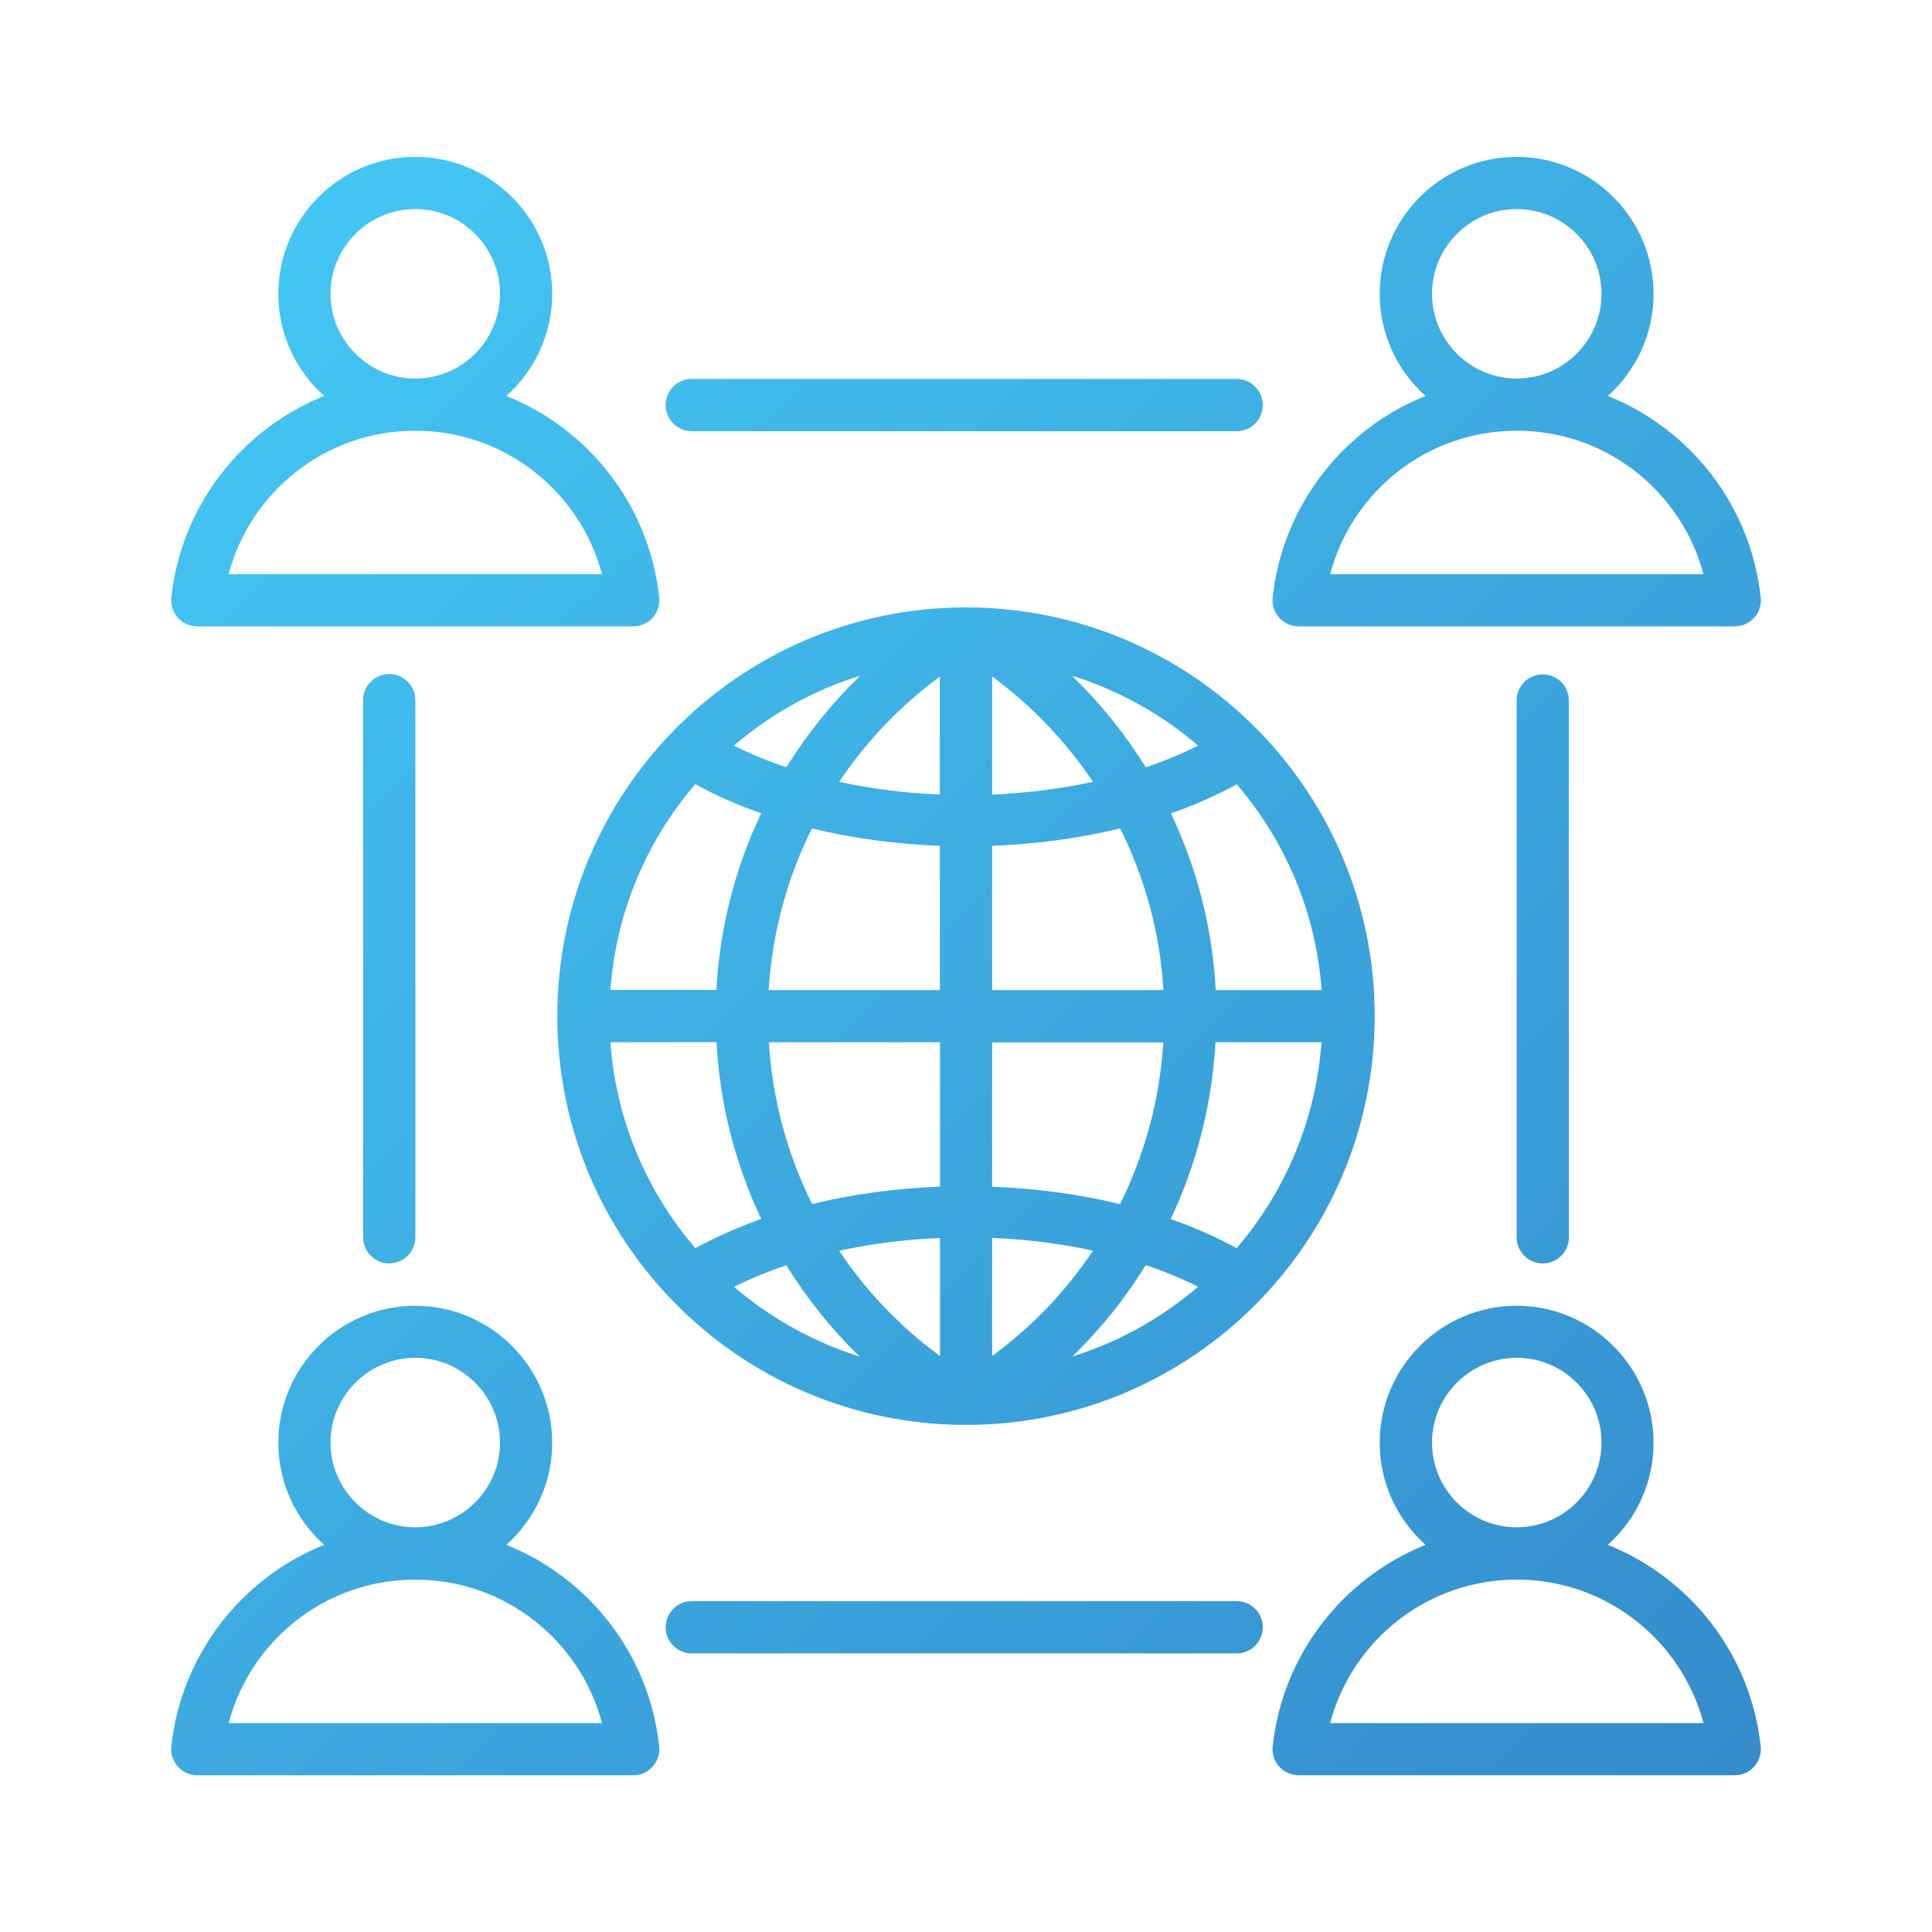 <?xml version="1.0" encoding="utf-8"?>
<!-- Generator: Adobe Illustrator 27.4.1, SVG Export Plug-In . SVG Version: 6.00 Build 0)  -->
<svg version="1.1" id="Layer_1" xmlns="http://www.w3.org/2000/svg" xmlns:xlink="http://www.w3.org/1999/xlink" x="0px" y="0px"
	 viewBox="0 0 150 150" style="enable-background:new 0 0 150 150;" xml:space="preserve">
<style type="text/css">
	.st0{fill:url(#SVGID_1_);}
	.st1{fill:#FFFFFF;}
	.st2{fill:#243C83;}
	.st3{fill:#0B205D;}
	.st4{fill:url(#SVGID_00000171699973891116152570000001939065128432394669_);}
	.st5{fill:url(#SVGID_00000124154368948847848980000018164524931845463184_);}
	.st6{fill:url(#SVGID_00000009567826194314714990000006920257024183594641_);}
	.st7{fill:url(#SVGID_00000001659309228796749890000001469254777500521371_);}
	.st8{fill:url(#SVGID_00000024723927734180497760000003664212016878452649_);}
	.st9{fill:url(#SVGID_00000163039531791093937110000004641158820263785888_);}
	.st10{fill:url(#SVGID_00000183929619232912053800000011046440931530041993_);}
	.st11{fill:url(#SVGID_00000065777529005360141870000005433842082366693808_);}
	.st12{fill:url(#SVGID_00000132774247647437406840000005153878873925283714_);}
	.st13{fill:url(#Shape_00000105419187239173110090000008170260995521607343_);}
	.st14{fill:url(#Shape_00000181053997678988613730000002452944026509822391_);}
	.st15{fill:url(#Path_00000106105611434519852890000014071167959304079235_);}
	.st16{fill:url(#Path_00000151522197874806032020000015918322792715710132_);}
	.st17{fill:url(#Path_00000052100362219228322240000008384553714055189135_);}
	.st18{fill:url(#Path_00000059268861591644111750000000994986898350466464_);}
	.st19{fill:url(#Path_00000028313636877755973490000015840174309099244948_);}
	.st20{fill:url(#SVGID_00000118373283445163300340000012119298772713598395_);}
	.st21{fill:url(#SVGID_00000144314938605605728950000008811035575772684448_);}
	.st22{fill:url(#SVGID_00000052095184593034085980000004960067990903367591_);}
	.st23{fill:url(#SVGID_00000078738676388487370930000018323257500479572359_);}
	.st24{fill:url(#SVGID_00000106145826311361357340000004893718849773664174_);}
	.st25{fill:url(#SVGID_00000079448321784429042090000003028609796886424736_);}
	.st26{fill:url(#SVGID_00000142872143755997256290000011308043094383619237_);}
	.st27{fill:url(#SVGID_00000152251291207625173660000001264428918717052307_);}
	.st28{fill:url(#SVGID_00000011724560661908263850000015235279412563761844_);}
	.st29{fill:url(#SVGID_00000118364716342610915800000001837914137357662625_);}
	.st30{fill:url(#SVGID_00000023981669566732490060000014942158949696007564_);}
	.st31{fill:url(#SVGID_00000177471886387823373700000013462324117297567420_);}
	.st32{fill:url(#SVGID_00000072263047093114482130000012441347089206215553_);}
	.st33{fill:url(#SVGID_00000138533519876725754350000000048550344621966507_);}
	.st34{fill:url(#SVGID_00000152252815931979689000000016958218511872562100_);}
	.st35{fill:url(#SVGID_00000141427267563476995660000015553285248900815491_);}
	.st36{fill:url(#SVGID_00000124156517371160957490000005881655161874488704_);}
	.st37{fill:url(#SVGID_00000001633062985390784910000007904430982934471330_);}
	.st38{fill:url(#SVGID_00000038370826778205488510000005780078589389074858_);}
	.st39{fill:url(#SVGID_00000036966936002357608700000012793824781009831592_);}
	.st40{fill:url(#SVGID_00000078763423640732558370000002951566099551181751_);}
	.st41{fill:url(#SVGID_00000057864244972896630920000004190990910707046078_);}
	.st42{fill:url(#SVGID_00000027605090415544877660000009433523897109226389_);}
	.st43{fill:url(#SVGID_00000106831219326472664000000005353507273678724998_);}
	.st44{fill:url(#SVGID_00000183225388884695532270000012195477491648072593_);}
	.st45{fill:url(#SVGID_00000115486773089302549850000005470848306007040430_);}
	.st46{fill:url(#SVGID_00000091731104151492783990000004695099300583078528_);}
	.st47{fill:url(#SVGID_00000107565520857842198030000006145154379335571847_);}
	.st48{fill:url(#SVGID_00000039102021060381136250000016653718157140031133_);}
	.st49{fill:url(#SVGID_00000124860722680002632690000001476389073431194815_);}
	.st50{fill:url(#SVGID_00000006702862600237751840000009798930756740519057_);}
	.st51{fill:url(#SVGID_00000161612050538779714590000013471636612442865282_);}
	.st52{fill:url(#SVGID_00000111896758601118970540000007938417687702396062_);}
	.st53{fill:url(#SVGID_00000103951033425067499620000009223833119508389771_);}
	.st54{fill:url(#SVGID_00000173155410236725546120000003049192256127681176_);}
	.st55{fill:url(#SVGID_00000163059913529983123770000001868648911355785362_);}
	.st56{fill:url(#SVGID_00000168812074592802353670000000880347543838458763_);}
	.st57{fill:url(#SVGID_00000118382297090486897500000002036702139009532804_);}
	.st58{fill:url(#SVGID_00000120536383660812938030000011851929676253058435_);}
	.st59{fill:url(#SVGID_00000018935861847845068540000006203028051922958720_);}
	.st60{fill:url(#SVGID_00000163773646623750805760000012783022045610414756_);}
	.st61{fill:url(#SVGID_00000011010318228322204490000015826364539081069446_);}
	.st62{fill:url(#SVGID_00000090254786642656782230000007606577928268067512_);}
	.st63{fill:url(#SVGID_00000096026975842789481510000002357244933003651465_);}
	.st64{fill:url(#SVGID_00000105411957376781671310000002216270527123394210_);}
	.st65{fill:url(#SVGID_00000107588714210985492070000000748682933131287179_);}
	.st66{fill:url(#SVGID_00000114034750245824893280000015206437692910672298_);}
	.st67{fill:url(#SVGID_00000068653919366574229750000015982473386141655953_);}
	.st68{fill:url(#SVGID_00000178181882429717255570000011146425422402103437_);}
	.st69{fill-rule:evenodd;clip-rule:evenodd;fill:url(#SVGID_00000145769147658565162300000018083438562427652257_);}
	.st70{fill:url(#SVGID_00000054954653988688339060000008623523412638195075_);}
	.st71{fill:url(#SVGID_00000052791236525634891470000007178360401398510510_);}
	.st72{fill:url(#SVGID_00000019654332471951670080000015053470140159435397_);}
	.st73{fill:url(#SVGID_00000067953005666541792530000011754745208770539701_);}
	.st74{fill:url(#SVGID_00000136408866831679402370000010038630474147136645_);}
	.st75{fill:url(#SVGID_00000081616668722168577690000014507676387256161435_);}
	.st76{fill:url(#SVGID_00000155133613642587093580000010017895796920034203_);}
	.st77{fill:url(#SVGID_00000046326645217663935800000008280711318607526542_);}
	.st78{fill:url(#SVGID_00000155135047795663909340000009017622718191672745_);}
	.st79{fill:url(#SVGID_00000015351667632844358270000016547797213536568240_);}
	.st80{fill:url(#SVGID_00000126285235964851931400000017588040460435079808_);}
	.st81{fill:url(#SVGID_00000020393076582803367810000013293268132871122325_);}
	.st82{fill:url(#SVGID_00000114055738006561884680000012850406581681518978_);}
	.st83{fill:url(#SVGID_00000116234064048404701180000016199013030348939151_);}
	.st84{fill:url(#SVGID_00000077326441018512541730000008009794214114413980_);}
	.st85{fill:url(#SVGID_00000141442608203624876650000001372820733767701130_);}
	.st86{fill:url(#SVGID_00000155828946101588277070000006620617212867640234_);}
	.st87{fill:url(#SVGID_00000085219995031650793610000002657246796865534906_);}
	.st88{fill:url(#SVGID_00000034811350885504296810000018145142835073349038_);}
	.st89{fill:url(#SVGID_00000125565291077386272690000011845704533633208470_);}
	.st90{fill:url(#SVGID_00000011030400560962487870000015429892415978895281_);}
	.st91{fill:url(#SVGID_00000168808706378769773330000001650598629642395015_);}
	.st92{fill:url(#SVGID_00000082328338043554074460000015752104176143707830_);}
	.st93{fill:url(#SVGID_00000166662133736632157660000001865711283993359260_);}
	.st94{fill:url(#SVGID_00000054223778908333795080000012923120580296258726_);}
	.st95{fill:url(#SVGID_00000065783957972695847950000015477265337834327972_);}
	.st96{fill:url(#SVGID_00000162346936215814312240000014103941130910592957_);}
	.st97{fill:url(#SVGID_00000119112977726234274440000012112226844536725904_);}
	.st98{fill:url(#SVGID_00000059283604176290858410000017988542536850787970_);}
	.st99{fill:url(#SVGID_00000135667387868988717060000010348777934478534329_);}
	.st100{fill:url(#SVGID_00000007392226614340760100000008736359882398382482_);}
	.st101{fill:url(#SVGID_00000106138787544898877580000007845900768628251302_);}
	.st102{fill:url(#SVGID_00000019674189951477420360000002119695565144806579_);}
	.st103{fill:url(#SVGID_00000139251734846531503950000010136067416886283708_);}
	.st104{fill:url(#SVGID_00000030483586847361152260000016929734744784701354_);}
	.st105{fill:url(#SVGID_00000051373964484147431710000009687719484304365442_);}
	.st106{fill:url(#SVGID_00000116917443097024978090000010088905922131728022_);}
	.st107{fill:url(#SVGID_00000176040795277552727180000006427257302913909427_);}
	.st108{fill:url(#SVGID_00000076576463705721476270000010685335228810588088_);}
	.st109{fill:url(#SVGID_00000023269903869732039650000015882972834206968492_);}
	.st110{fill:url(#SVGID_00000062885844751549064730000009690079455290003643_);}
	.st111{fill:url(#SVGID_00000029743678697850270010000013626088006541558182_);}
	.st112{fill:url(#SVGID_00000116218168918325958080000003739991942092417419_);}
	.st113{fill:url(#SVGID_00000088828651730448501150000007984650995466145960_);}
	.st114{fill:url(#SVGID_00000025430273699902400990000007939454205188265119_);}
	.st115{fill:url(#SVGID_00000028312865080492512220000014326055457889607602_);}
	.st116{fill:url(#SVGID_00000105419970911116145110000007819187636123175080_);}
	.st117{fill:url(#SVGID_00000031922705966546850240000010970965023321254568_);}
	.st118{fill:url(#SVGID_00000181779556290217050300000002471318839200169635_);}
	.st119{fill:url(#SVGID_00000033366119371541564120000014882628552249675950_);}
	.st120{fill:url(#SVGID_00000158006248094149730900000017688861717423750800_);}
	.st121{fill:url(#SVGID_00000144297245856794416940000011613402180388251575_);}
	.st122{fill:url(#SVGID_00000123437371201589445970000012293662392893468321_);}
	.st123{fill:url(#SVGID_00000080921037338734689450000013260423647852564131_);}
	.st124{fill:url(#SVGID_00000078725444213005945230000001297708152403097742_);}
	.st125{fill:url(#SVGID_00000103239336174249617860000017131797350541840018_);}
	.st126{fill:url(#SVGID_00000026143663725093807310000016190480367344406662_);}
	.st127{fill:url(#SVGID_00000067936447207818302930000010554126453561537723_);}
	.st128{fill:url(#SVGID_00000030471855074151660790000012571773883753306510_);}
	.st129{fill:url(#SVGID_00000036221704136325775290000009608970013227358624_);}
	.st130{fill:url(#SVGID_00000026127634861404478320000002041743894139303852_);}
	.st131{fill:url(#SVGID_00000021806020036512133110000008138641397096888492_);}
	.st132{fill:url(#SVGID_00000075156843501557621480000016728722572970193284_);}
	.st133{fill:url(#SVGID_00000031198484377679463300000003035283208299357345_);}
	.st134{fill:url(#SVGID_00000125563146253376889940000002994731446938122122_);}
	.st135{fill:url(#SVGID_00000111876700084519997210000001772091211207003826_);}
	.st136{fill:url(#SVGID_00000096760715675547955730000016148058209866276231_);}
	.st137{fill:url(#SVGID_00000048494939834902560940000013093207424039659691_);}
	.st138{fill:url(#SVGID_00000095319392013290341850000012542765190638557849_);}
	.st139{fill:url(#SVGID_00000029033443012769973220000017226027240357563540_);}
	.st140{fill:url(#SVGID_00000013167634055495176590000010624258709326383529_);}
	.st141{fill:url(#SVGID_00000158749284268648168830000002843152900991969454_);}
	.st142{fill:url(#SVGID_00000018937638440291862540000010408357860362593947_);}
	.st143{fill:url(#SVGID_00000046319931606633141020000012946011602962728076_);}
	.st144{fill:url(#SVGID_00000153674223202780283330000013658630091220741805_);}
	.st145{fill:url(#SVGID_00000029038208211020867700000015081615821858109614_);}
	.st146{fill:url(#SVGID_00000044173160437839251730000001748183722834167707_);}
	.st147{fill:url(#SVGID_00000108272648457944883480000016825800329032597635_);}
	.st148{fill:url(#SVGID_00000120551370548873191110000003751504433450157725_);}
	.st149{fill:url(#SVGID_00000162338572044015779820000008454422132434147732_);}
	.st150{fill:url(#SVGID_00000034079505462856472600000006381749205538172317_);}
	.st151{fill:url(#SVGID_00000007403424843374775610000002430167742861040570_);}
	.st152{fill:url(#SVGID_00000017483600604147962450000000541914237129346954_);}
	.st153{fill:url(#SVGID_00000159458880032085392890000004122250251729674895_);}
	.st154{fill:url(#SVGID_00000122695422069609679900000017077756082091824563_);}
	.st155{fill:url(#SVGID_00000075856790090336212720000011980197719917553342_);}
	.st156{fill:url(#SVGID_00000172423328380995582390000006577564912486033050_);}
	.st157{fill:url(#SVGID_00000112624325287275772650000008508280447088468139_);}
	.st158{fill:url(#SVGID_00000079464083033935319040000000939232023808706963_);}
	.st159{fill:url(#SVGID_00000114065870932637897360000014305394257043392930_);}
	.st160{fill:url(#SVGID_00000110457860226008960700000005693250842886043288_);}
	.st161{fill:url(#SVGID_00000182498209856934651550000005585833520765684907_);}
	.st162{fill:url(#SVGID_00000169528558271403788990000014421438509156120453_);}
	.st163{fill:url(#SVGID_00000043442759986509681280000016758703583484540333_);}
	.st164{fill:url(#SVGID_00000048488653093831625210000009862164604280764316_);}
	.st165{fill:url(#SVGID_00000026164241116486334840000013484009690242331838_);}
	.st166{fill:url(#SVGID_00000183233826707840045750000005410330928200370578_);}
	
		.st167{fill-rule:evenodd;clip-rule:evenodd;fill:url(#SVGID_00000062889773622348237470000015174762498128531882_);stroke:url(#SVGID_00000102537029014997347890000006451285577206755739_);stroke-miterlimit:10;}
	.st168{fill:url(#SVGID_00000147204807841460800410000003210415729162307236_);}
	
		.st169{fill:none;stroke:url(#SVGID_00000008148663785103942630000015650964528652602278_);stroke-width:0.247;stroke-miterlimit:10;}
	.st170{fill:url(#SVGID_00000179615982861558255860000006885369220677970827_);}
	
		.st171{fill:none;stroke:url(#SVGID_00000132059096152963646030000017463798457890104457_);stroke-width:0.247;stroke-miterlimit:10;}
	.st172{fill:url(#SVGID_00000145020560260577824570000013055028811628424866_);}
	
		.st173{fill:none;stroke:url(#SVGID_00000122699469628937570270000003271680926982995645_);stroke-width:0.247;stroke-miterlimit:10;}
	.st174{fill:url(#SVGID_00000133488826401393406050000014527807505805899447_);}
	
		.st175{fill:none;stroke:url(#SVGID_00000026872056308546277970000009636033188266878089_);stroke-width:0.247;stroke-miterlimit:10;}
	.st176{fill:url(#SVGID_00000003819731550043288350000016628844212022249099_);}
	
		.st177{fill:none;stroke:url(#SVGID_00000158735588705976083050000017585118324444829328_);stroke-width:0.247;stroke-miterlimit:10;}
	.st178{fill:url(#SVGID_00000104669813388483603480000010161995019390410161_);}
	
		.st179{fill:none;stroke:url(#SVGID_00000160175050125396374220000005052190487539355823_);stroke-width:0.247;stroke-miterlimit:10;}
	.st180{fill:url(#SVGID_00000065062242333678244860000010453057359713946767_);}
	.st181{fill:url(#SVGID_00000078749494780626133370000010994535173221697444_);}
	.st182{fill:url(#SVGID_00000056401134712107944120000006010636707704723102_);}
	.st183{fill:url(#SVGID_00000036953308224327276310000011127439796116735652_);}
	.st184{fill:url(#SVGID_00000037689426946308229900000005310373200982878650_);}
	.st185{fill:url(#SVGID_00000063633312930116721260000015017647785407760031_);}
	.st186{fill:url(#SVGID_00000010999016651855355610000009335448683077693841_);}
	.st187{fill:url(#SVGID_00000036943366619763947140000003732550329700460941_);}
	.st188{fill:url(#SVGID_00000087411286835540482290000013372816262468146105_);}
	.st189{fill:url(#SVGID_00000103253030800605407050000010450633012613763232_);}
	.st190{fill:url(#SVGID_00000126292465193883755420000003716253564466350782_);}
	.st191{fill:url(#SVGID_00000111896270601907451180000012027365429949400751_);}
	.st192{fill:url(#SVGID_00000155857439796393897130000001856839984202832786_);}
	.st193{fill:url(#SVGID_00000181784208025810418420000008323416992652082616_);}
	.st194{fill:url(#SVGID_00000078021069773361392230000005482049302147791023_);}
	.st195{fill:url(#SVGID_00000087370853496887355720000008666779017167608458_);}
	.st196{fill:url(#SVGID_00000164471558565375416680000001900573297880958083_);}
	.st197{fill:url(#SVGID_00000178907504411773267560000013878227346624039305_);}
	.st198{fill:url(#SVGID_00000077318807715127027140000005985098626299450546_);}
	.st199{fill:url(#SVGID_00000052784632625740921200000013638021591357579967_);}
	.st200{fill:url(#SVGID_00000158028158258453743960000017232634062537258427_);}
	.st201{fill:url(#SVGID_00000115475849551973515980000018382495624247104684_);}
	.st202{fill:url(#SVGID_00000054952339455870529930000011947138029495986577_);}
	.st203{fill:url(#SVGID_00000103976019249727516410000015632438271238608518_);}
	.st204{fill:url(#SVGID_00000157269927585104880390000010245071096953449365_);}
	.st205{fill:url(#SVGID_00000101062498773171859540000010082370443232821912_);}
	.st206{fill:url(#SVGID_00000005966481010373949040000002789363983907413633_);}
	.st207{fill:url(#SVGID_00000171685608512751587300000011688593526906028173_);}
	.st208{fill:url(#SVGID_00000131362312193877575610000005651580704980761240_);}
	.st209{fill:url(#SVGID_00000160167312949659119870000000892196420641699743_);}
	.st210{fill:url(#SVGID_00000053503570842635545950000010548984914915545500_);}
	.st211{fill:url(#SVGID_00000148627699852658303110000011849273640144607648_);}
	.st212{fill:url(#SVGID_00000022550627599484975900000012754722591247676837_);}
	.st213{fill:url(#SVGID_00000151510973271335627710000005723527149159298231_);}
	.st214{fill:url(#SVGID_00000125599155094800901160000015598106280280446623_);}
	.st215{fill:url(#SVGID_00000073705509104437164980000008339226739164147353_);}
	.st216{fill:url(#SVGID_00000104670182906962045730000006336415666111896482_);}
	.st217{fill:url(#SVGID_00000176011981480162430570000012327697968125563814_);}
	.st218{fill:url(#SVGID_00000148662336530239291350000009445224986090561705_);}
	.st219{fill:url(#SVGID_00000155132142773580040870000008819297094632309430_);}
	.st220{fill:url(#SVGID_00000126298750762227747940000011567875858465386408_);}
	.st221{fill:url(#SVGID_00000132051819377290898770000017979752979850642577_);}
	.st222{fill:url(#SVGID_00000127018909954822072320000004527063508381119899_);}
	.st223{fill:url(#SVGID_00000127005485934620211840000006792673205169916857_);}
	.st224{fill:url(#SVGID_00000122711556076024084020000012184523252751213217_);}
	.st225{fill-rule:evenodd;clip-rule:evenodd;fill:url(#SVGID_00000037679704418873282760000008540605634057478829_);}
	.st226{fill:url(#SVGID_00000090291734036994690970000000912244590388232853_);}
	.st227{fill:url(#SVGID_00000070108332595758911720000005844263727844005788_);}
	.st228{fill:url(#SVGID_00000095330764080010205620000016306631154723106466_);}
	.st229{fill:url(#SVGID_00000151527994136256576320000003708471233279126423_);}
	.st230{fill:url(#SVGID_00000065040965998010760450000013272639253992006311_);}
	.st231{fill:url(#SVGID_00000109019840613875614430000013808189271412442501_);}
	.st232{fill:url(#SVGID_00000109021621963844557430000003344196594507132304_);}
	.st233{fill:url(#SVGID_00000039814362574554205170000000279708576539465615_);}
	.st234{fill:url(#SVGID_00000017494563951761752430000011891743132156743840_);}
	.st235{fill-rule:evenodd;clip-rule:evenodd;fill:url(#SVGID_00000143599448451187165150000005226301415753693623_);}
	.st236{fill:url(#SVGID_00000021826997634941250450000005786136462893754790_);}
	.st237{fill:url(#SVGID_00000108992130781940557180000005045333587380014257_);}
	.st238{fill:url(#SVGID_00000162353482806887637990000015609521352160197001_);}
	.st239{fill:url(#SVGID_00000099639832948825974170000004209403201926333612_);}
	.st240{fill:url(#SVGID_00000101804101620116672790000005213490483880770715_);}
	.st241{fill:url(#SVGID_00000092447329841955923410000005882026215502310330_);}
	.st242{fill:url(#SVGID_00000142141899547381048670000015155818910587982744_);}
	.st243{fill:url(#SVGID_00000129171887266559047380000017870175943974048927_);}
	.st244{fill:url(#SVGID_00000033342585308934657320000013468391123071701928_);}
	.st245{fill:url(#SVGID_00000136375121240949825570000018162608067010311302_);}
	.st246{fill:url(#SVGID_00000173128457821368753130000014709114159786263697_);}
	.st247{fill:url(#SVGID_00000107565640621870138160000000033489347586592175_);}
	.st248{fill:url(#SVGID_00000094580901841440077520000014331086692535413169_);}
	.st249{fill:url(#SVGID_00000000191660679243975500000002914583175354993298_);}
	.st250{fill:url(#SVGID_00000144338389006596763930000015555917465387085753_);}
	.st251{fill:url(#SVGID_00000125578823074805739520000003689509525184122292_);}
	.st252{fill:url(#SVGID_00000113338631005982901300000002929336364220291773_);}
	.st253{fill:url(#SVGID_00000013155153702432937970000007003766901542839448_);}
	.st254{fill:url(#SVGID_00000006689143605169748560000007972150428400445082_);}
	.st255{fill:url(#SVGID_00000121970655935520297480000001641027735697914513_);}
	.st256{fill:url(#SVGID_00000137111010137436973790000008415116596121324185_);}
	.st257{fill:url(#SVGID_00000141426767099377089220000000856149642432180614_);}
	.st258{fill:url(#SVGID_00000049220704921341344820000004295336788683265700_);}
	.st259{fill:url(#SVGID_00000099649222505891441800000003329321926746369931_);}
	.st260{fill:url(#SVGID_00000062898821348758510710000006196427877987928751_);}
	.st261{fill:url(#SVGID_00000163072917021785671900000017508124520820587681_);}
	.st262{fill:url(#SVGID_00000042003427208592946830000000794003457918886586_);}
	.st263{fill:url(#SVGID_00000088828160961981217560000007209819318832136108_);}
	.st264{fill:url(#SVGID_00000034059794152759718880000010835176707311300480_);}
	.st265{fill:url(#SVGID_00000041988082011610227930000010784452708218768012_);}
	.st266{fill:url(#SVGID_00000063595729859973349570000005767219305612708743_);}
	.st267{fill:url(#SVGID_00000151537179310493616350000018328393694505770664_);}
	.st268{fill:url(#SVGID_00000023244067641478594760000017608803299930143913_);}
	.st269{fill:url(#SVGID_00000121244135808798836360000003946855257720449716_);}
	.st270{fill:url(#SVGID_00000136393130718414738390000007944269334776717737_);}
	.st271{fill:url(#SVGID_00000146495664220193892030000006504182778652260250_);}
	.st272{fill:url(#SVGID_00000093892192785086532430000018105856246223955336_);}
	.st273{fill:url(#SVGID_00000025403818480906567860000003996097529413082547_);}
	.st274{fill:url(#SVGID_00000031918946904805173640000006479714489091729060_);}
	.st275{fill:url(#SVGID_00000127013715084080111920000015220712778509207200_);}
	.st276{fill:url(#SVGID_00000088827092080705449080000008078959600855928487_);}
	.st277{fill:url(#SVGID_00000019637778083350771120000008372541974876151208_);}
	.st278{fill:url(#SVGID_00000171689661825382575090000006652231040067995556_);}
	.st279{fill:url(#SVGID_00000134972337339368516290000002265007643226115726_);}
	.st280{fill:url(#SVGID_00000139972849836282189780000003486704848975080890_);}
	.st281{fill:url(#SVGID_00000043449296224826990530000008253857414900536972_);}
	.st282{fill:url(#SVGID_00000179629600117539427120000007699064104127973009_);}
	.st283{fill:url(#SVGID_00000124136058287932492500000007422048659024465295_);}
	.st284{fill:url(#SVGID_00000181070094269950805050000013837960217424277121_);}
	.st285{fill:url(#SVGID_00000080201500634657337320000013421375565532663205_);}
	.st286{fill:url(#SVGID_00000012472037391838877550000012826914214258879419_);}
	.st287{fill:url(#SVGID_00000078026974207228341700000012633981388334793127_);}
	.st288{fill:url(#SVGID_00000012433896916662320420000000768978109752452497_);}
	.st289{fill:url(#SVGID_00000155141005925176588210000002284238771580438174_);}
	.st290{fill:url(#SVGID_00000039815381071605696960000013508956013837050541_);}
	.st291{fill:url(#SVGID_00000000910941874846109560000006729942448476272813_);}
	.st292{fill:url(#SVGID_00000075121012501324283870000004049508165977862039_);}
	.st293{fill:url(#SVGID_00000008115903830904330780000012888416967476323215_);}
	.st294{fill:url(#SVGID_00000099624615355677423690000012068798087138497932_);}
	.st295{fill:url(#SVGID_00000056400570671427979060000000900011231448662695_);}
	.st296{fill:url(#SVGID_00000176738093225034529720000015476165064957301635_);}
	.st297{fill:url(#SVGID_00000067945274601710462990000018219625049099989634_);}
	.st298{fill:url(#SVGID_00000176024029684755458060000010565082047632391352_);}
	.st299{fill:url(#SVGID_00000053533543535350889840000008369789446843676077_);}
	.st300{fill:url(#SVGID_00000163074822177729779900000011561931142362421948_);}
	.st301{fill:url(#SVGID_00000154409748471013130380000014554020882142459582_);}
	.st302{fill:url(#SVGID_00000023267611336884742800000009009332099725826710_);}
	.st303{fill:url(#SVGID_00000003794078967486732720000009643332025256218022_);}
	.st304{fill:url(#SVGID_00000099662776141107190810000002765610368824349112_);}
	.st305{fill:url(#SVGID_00000010270656671561849930000014731431260538523291_);}
	.st306{fill:url(#SVGID_00000119807561877856749770000012401540136871498375_);}
	.st307{fill:url(#SVGID_00000019680516924983356540000000241864132827129785_);}
	.st308{fill:url(#SVGID_00000085211687504644819830000001984506896464189844_);}
	.st309{fill:url(#SVGID_00000129916740302484029850000016478728631125740173_);}
	.st310{fill:url(#SVGID_00000143591775665412240760000002099430313216233346_);}
	.st311{fill:url(#SVGID_00000036239742773693273430000009286146623743658882_);}
	.st312{fill:url(#SVGID_00000120539094412593094620000005751587347465296048_);}
	.st313{fill:url(#SVGID_00000182495273932919309540000007151302745268673204_);}
	.st314{fill:url(#SVGID_00000165194860029019024820000011856155797274223252_);}
	.st315{fill:url(#SVGID_00000019678154758267654220000010467691895513665722_);}
	.st316{fill:url(#SVGID_00000137825226486301492900000012193205054260069524_);}
	.st317{fill:url(#SVGID_00000122721666593293056540000007020834912649066127_);}
	.st318{fill:url(#SVGID_00000156577783873613817100000017501260558270955165_);}
	.st319{fill:url(#SVGID_00000026143914687553835150000002654016875882724762_);}
	.st320{fill:url(#SVGID_00000048503602323499542640000009469892427333383861_);}
	.st321{fill:url(#SVGID_00000019644001259839341920000007832205926099082405_);}
	.st322{fill:url(#SVGID_00000062890672872067968940000010726501193047372702_);}
	.st323{fill:url(#SVGID_00000119818387554861717210000005713715672702305967_);}
	.st324{fill:url(#SVGID_00000141443599597527694320000006965479982571937691_);}
	.st325{fill:url(#SVGID_00000121987261812512249330000015906546070689910958_);}
	.st326{fill:url(#SVGID_00000096759268236050491390000003064542154364277916_);}
	.st327{fill:url(#SVGID_00000054224621295268694900000000256067773296859792_);}
	.st328{fill:url(#SVGID_00000043434251329310202150000009320958729838978195_);}
	.st329{fill:url(#SVGID_00000063628687780577362130000009476282086922061717_);}
	.st330{fill:url(#SVGID_00000150094902423825653660000017630241570098907778_);}
	.st331{fill:url(#SVGID_00000109741019420667601920000014777277829598988678_);}
	.st332{fill:url(#SVGID_00000070820526717515513010000004411833363332466109_);}
	.st333{fill:url(#SVGID_00000138547271127303837930000001176563608169496464_);}
	.st334{fill:url(#SVGID_00000174587842399812922210000014137858805481272976_);}
	.st335{fill:url(#SVGID_00000176758459910754633430000018004011555215569834_);}
	.st336{fill:url(#SVGID_00000158020409398409732410000014732741349473727633_);}
	.st337{fill:url(#SVGID_00000070114358296810805650000015057465829207542434_);}
	.st338{fill:url(#SVGID_00000034050661936178770430000015170972633791970994_);}
	.st339{fill:url(#SVGID_00000005260827660886206590000005090284798157858723_);}
	.st340{fill:url(#SVGID_00000007423401298789260530000000299749236281790396_);}
	
		.st341{fill:none;stroke:url(#SVGID_00000183962824695097586730000012250119733414678947_);stroke-width:4.743;stroke-miterlimit:10;}
	.st342{fill-rule:evenodd;clip-rule:evenodd;fill:url(#SVGID_00000013889838351862996100000002365096578483945104_);}
	.st343{fill:url(#SVGID_00000168116641132703771190000006022767984478536865_);}
	.st344{fill:url(#SVGID_00000077304507640441859690000007998706417054883968_);}
	.st345{fill:url(#SVGID_00000090256480979331392760000000471938886687244704_);}
	.st346{fill:url(#SVGID_00000126316102889892047480000015313542858695443101_);}
	.st347{fill:url(#SVGID_00000166650297217558911670000002491722972506492606_);}
	.st348{fill:url(#SVGID_00000088104587303280476010000012111597327112506253_);}
	.st349{fill:url(#SVGID_00000030486266574478088230000017739820303141310112_);}
	.st350{fill:url(#SVGID_00000178191359531154257860000008189630858730322110_);}
	.st351{fill:url(#SVGID_00000078765782868998418870000004578384302758513087_);}
	.st352{fill:url(#SVGID_00000049191142142461280440000016669067968601950092_);}
	.st353{fill:url(#SVGID_00000095324689082563242900000013613811016752554677_);}
	.st354{fill:url(#SVGID_00000159467836898924639480000008587997738138142853_);}
	.st355{fill:url(#SVGID_00000080184026469615556920000017937698022498868406_);}
	.st356{fill:url(#SVGID_00000138554486740423725110000011811751343718670248_);}
	.st357{fill:url(#SVGID_00000029028810586616462130000007923741478071243399_);}
	.st358{fill:url(#SVGID_00000149353914003058384300000009468455822075345080_);}
	.st359{fill:url(#SVGID_00000010990136888554751730000016247248366109368477_);}
	.st360{fill:url(#SVGID_00000039827693413533121290000006164125431721264287_);}
	.st361{fill:url(#SVGID_00000093145309321393732560000004777190736587341487_);}
	.st362{fill:url(#SVGID_00000019660851693751768150000013295562151635168923_);}
	.st363{fill:url(#SVGID_00000168836578169325170260000005580602167159537318_);}
	.st364{fill:url(#SVGID_00000072998210860955944710000004065722987453489595_);}
	.st365{fill:url(#SVGID_00000076597198158114665510000011856255052977926047_);}
	.st366{fill:url(#SVGID_00000069396196802399189020000006966770242256303539_);}
	.st367{fill:url(#SVGID_00000000195270890523837430000013145726200426497184_);}
	.st368{fill:url(#SVGID_00000120546587771014872270000011147314359564561833_);}
	.st369{fill:url(#SVGID_00000180332144212731539720000008506666289660265121_);}
	.st370{fill:url(#SVGID_00000062894046649640598670000004610483052546205840_);}
	.st371{fill:url(#SVGID_00000087387269120681425670000007943767370298635914_);}
	.st372{fill:url(#SVGID_00000141455725570971179980000009298878468320945848_);}
	.st373{fill:url(#SVGID_00000100357689439515204640000009341538848088837290_);}
	.st374{fill:url(#SVGID_00000016791861608445964440000006940058246046384802_);}
	.st375{fill:url(#SVGID_00000062874614217300255070000001980362975634773914_);}
	.st376{fill:url(#SVGID_00000062176809171283468640000000154729438187518855_);}
	.st377{fill:url(#SVGID_00000025430872880514568850000008232256332773448383_);}
	.st378{fill:url(#SVGID_00000012465423549188225940000008370786985759666876_);}
	.st379{fill:url(#SVGID_00000129926689302516965450000005945514173792590477_);}
	.st380{fill:url(#SVGID_00000112631992769276635130000015376938822268712620_);}
	.st381{fill:url(#SVGID_00000066491610557496500320000007526059179641108414_);}
	.st382{fill:url(#SVGID_00000162337088176699543050000010332261851397102267_);}
	.st383{fill:url(#SVGID_00000023989472723856769840000014958443748819505579_);}
	.st384{fill:url(#SVGID_00000146479183958149039410000003358482790087703735_);}
	.st385{fill:url(#SVGID_00000128465330114951008230000007499741442074662838_);}
	.st386{fill:url(#SVGID_00000023260443766003161660000001784176042199148183_);}
	.st387{fill:url(#SVGID_00000159461718779200441910000015747030506645503151_);}
	.st388{fill:url(#SVGID_00000008149140021896058220000009799540980659173523_);}
	.st389{fill:url(#SVGID_00000130608646323867795190000010985228906220419485_);}
	.st390{fill:url(#SVGID_00000065769099410930971380000011882764105011166357_);}
	.st391{fill:url(#SVGID_00000039099403012637731600000007456040298552796089_);}
	.st392{fill:url(#SVGID_00000072966355814602264750000009595108405005534125_);}
	.st393{fill:url(#SVGID_00000067238306532243544630000016693736871624528308_);}
	.st394{fill:url(#SVGID_00000181055759586723207120000009873994402496212415_);}
	.st395{fill:url(#SVGID_00000147193416357572320220000013467033740396990091_);}
	.st396{fill:url(#SVGID_00000098914208749696465390000011337687577568065162_);}
	.st397{fill:url(#SVGID_00000061460574375877269310000018199065015878342287_);}
	.st398{fill:url(#SVGID_00000054985093109429523110000016844399143922374819_);}
	.st399{fill:url(#SVGID_00000009581151526644773730000003952582419471009671_);}
	.st400{fill:url(#SVGID_00000127750304274692993520000005551798582726670742_);}
	.st401{fill:url(#SVGID_00000129898033665036920760000002106135848224465809_);}
	.st402{fill-rule:evenodd;clip-rule:evenodd;fill:url(#SVGID_00000071534379328505121730000015146803593501222562_);}
	.st403{fill-rule:evenodd;clip-rule:evenodd;fill:url(#SVGID_00000128460732969401114930000017739213934440715706_);}
	.st404{fill-rule:evenodd;clip-rule:evenodd;fill:url(#SVGID_00000175323254012148144730000006599790757717886649_);}
	.st405{fill-rule:evenodd;clip-rule:evenodd;fill:url(#SVGID_00000105424158543244966120000009326832020106842275_);}
	.st406{fill-rule:evenodd;clip-rule:evenodd;fill:url(#SVGID_00000003096881568823217720000011791502119387039130_);}
	.st407{fill-rule:evenodd;clip-rule:evenodd;fill:url(#SVGID_00000002373631906546152750000013510582495139025317_);}
	.st408{fill-rule:evenodd;clip-rule:evenodd;fill:url(#SVGID_00000152958411667075222640000017868000020231279015_);}
	.st409{fill-rule:evenodd;clip-rule:evenodd;fill:url(#SVGID_00000041262776949556348140000007293180087684561326_);}
	.st410{fill-rule:evenodd;clip-rule:evenodd;fill:url(#SVGID_00000181792655038962776980000004820235460865116551_);}
	.st411{fill-rule:evenodd;clip-rule:evenodd;fill:url(#SVGID_00000119823617819070893270000005849812974844155037_);}
	.st412{fill:url(#SVGID_00000183210384451124808570000018330701095061401216_);}
	.st413{fill:url(#SVGID_00000161610497953330472560000010743172906330744744_);}
	.st414{fill:url(#SVGID_00000093873302779480787400000013531524791671370921_);}
	.st415{fill:url(#SVGID_00000155864717369635161610000014782743891957638275_);}
	.st416{fill:url(#SVGID_00000089565781597827211610000000944066602324958369_);}
	.st417{fill:url(#SVGID_00000183957016833613004810000009111700487510346661_);}
	.st418{fill:url(#SVGID_00000096019172782968999790000004225953576558847624_);}
	.st419{fill:url(#SVGID_00000035502008413601337600000017642880895144940956_);}
	.st420{fill:url(#SVGID_00000014604137113256478820000011014282041522436020_);}
	.st421{fill:url(#SVGID_00000178169554471161335360000013345190886807474329_);}
	.st422{fill:url(#SVGID_00000116923074547086012270000012754054115265670313_);}
	.st423{fill:url(#SVGID_00000162319638384949149690000008254417173068194731_);}
	.st424{fill:url(#SVGID_00000152236960935989864660000007963000394665976756_);}
	.st425{fill:url(#SVGID_00000182499886785038646310000000011091514852955540_);}
	.st426{fill:url(#SVGID_00000093150095329073691370000016595844750231547581_);}
	.st427{fill:url(#SVGID_00000131342601966057028260000009385433013109219752_);}
	.st428{fill:url(#SVGID_00000087404180233159302790000001986746006575495085_);}
	.st429{fill:url(#SVGID_00000129174305790083084120000013676101319184777627_);}
	.st430{fill:url(#SVGID_00000096029262931978210530000017882842169896353428_);}
	.st431{fill:url(#SVGID_00000134227733032837322830000018168851437671356047_);}
	.st432{fill:url(#SVGID_00000160896069908549660110000007054447841053597597_);}
	.st433{fill:url(#SVGID_00000087403500206749798860000007804183418766891662_);}
	.st434{fill:url(#SVGID_00000026851038750760844690000016118786348297463468_);}
	.st435{fill:url(#SVGID_00000170279132911683104230000011668698276790088593_);}
	.st436{fill:url(#SVGID_00000153671367461776832090000011770427387910777272_);}
	.st437{fill:url(#SVGID_00000105398588561352399070000018393462866986879375_);}
	.st438{fill:url(#SVGID_00000152227128824292080870000003105029452936624568_);}
	.st439{fill:url(#SVGID_00000024703061890182014310000003734540793221519274_);}
	.st440{fill:url(#SVGID_00000003802089655358597930000003158315019869125256_);}
	.st441{fill:url(#SVGID_00000150087738896536002900000014006822164821370017_);}
	.st442{fill:url(#SVGID_00000008107417775221053410000010634135864629588142_);}
	.st443{fill:url(#SVGID_00000156562554482011331030000005656944599164578199_);}
	.st444{fill:url(#SVGID_00000004532614804595633060000000452079529127271832_);}
	.st445{fill:url(#SVGID_00000071561638354363922410000016648499304321788599_);}
	.st446{fill:url(#SVGID_00000065071555582179552800000018336009260321635717_);}
	.st447{fill:url(#SVGID_00000045588852333789528600000012424211594323011259_);}
	.st448{fill:url(#SVGID_00000171721026392610550540000011282801083973612727_);}
	.st449{fill:url(#SVGID_00000019637302846959724470000005616447414575782559_);}
	.st450{fill:url(#SVGID_00000002357996980665412010000009661490502100598662_);}
	.st451{fill:url(#SVGID_00000083055166165349100060000015309044487181675404_);}
	.st452{fill:url(#SVGID_00000036246304957043567390000011285732728621651636_);}
	.st453{fill:url(#SVGID_00000182497523373147511860000002372927355172708525_);}
	.st454{fill:url(#SVGID_00000078743146286656910440000016214482798621045638_);}
	.st455{fill:url(#SVGID_00000170243030542928160560000008757541831010611081_);}
	.st456{fill:url(#SVGID_00000018204443703137007530000011449571461998463119_);}
	.st457{fill:url(#SVGID_00000107553600634580713290000015010657749942081664_);}
	.st458{fill:url(#SVGID_00000099651372124721874600000009019786275271046577_);}
	.st459{fill:url(#SVGID_00000013159955563608105520000016958853943548197251_);}
	.st460{fill:url(#SVGID_00000000185041282851311840000006969036424086266786_);}
	.st461{fill:url(#SVGID_00000062894019908977799270000005364147409953520019_);}
	.st462{fill:url(#SVGID_00000024700302700853068620000004523603878881822613_);}
	.st463{fill:url(#SVGID_00000044141254413957791740000001868850099925244340_);}
	.st464{fill:url(#SVGID_00000013179407985700871180000013232630608541055111_);}
	.st465{fill:url(#SVGID_00000134217457753355683680000011020410744231041665_);}
	.st466{fill:url(#SVGID_00000065034155110228878190000016953779867380667039_);}
	.st467{fill:url(#SVGID_00000044168688351864462050000013215542051042920615_);}
	.st468{fill:url(#SVGID_00000146497905633892095740000003128941279660981399_);}
	.st469{fill:url(#SVGID_00000120554143180672384780000003306896952299090067_);}
	.st470{fill:url(#SVGID_00000165198040318154845340000014950279180137370810_);}
	.st471{fill:url(#SVGID_00000181792444375992418690000018139684752529756043_);}
	.st472{fill:url(#SVGID_00000080198192417909492700000009087077008477382323_);}
	.st473{fill:url(#SVGID_00000038403499660125210740000006246667326992975746_);}
	.st474{fill:url(#SVGID_00000004508977420846430710000016594980115063357826_);}
	.st475{fill:url(#SVGID_00000146464777899473834690000001045382695660521635_);}
	.st476{fill:url(#SVGID_00000074406158214468072520000011637808617841152943_);}
	.st477{fill:url(#SVGID_00000108281944228576824040000007269546715346275472_);}
	.st478{fill:url(#SVGID_00000001624706452553237390000011500297884442889900_);}
	.st479{fill:url(#SVGID_00000008828715903009948180000015096640275494768772_);}
	.st480{fill:url(#XMLID_00000136393009700831494880000018194975457194501767_);}
	.st481{fill:url(#SVGID_00000124873973997312950860000007703578090480380062_);}
	.st482{fill:url(#SVGID_00000093857128902288547620000005149139520704166052_);}
	.st483{fill:url(#SVGID_00000088109285977424196940000008540861523619173778_);}
	.st484{fill:url(#SVGID_00000040567959766397074290000008804274641859266995_);}
	.st485{fill:url(#SVGID_00000059305608179507768570000000111498357605818811_);}
	.st486{fill:url(#SVGID_00000115508168185195792750000003766966781789252740_);}
	.st487{fill:url(#SVGID_00000018227963154305723320000013029592104752984214_);}
	.st488{fill:url(#SVGID_00000049912824840058559030000005921802330670493570_);}
	.st489{fill:url(#SVGID_00000136412351123563315770000001434102199154420616_);}
	.st490{fill:url(#SVGID_00000023248555915015349520000010495709402446069673_);}
	.st491{fill:url(#SVGID_00000125576463413029621540000016512691541861199781_);}
	.st492{fill:url(#SVGID_00000050654678896477968220000011340383577555452557_);}
	.st493{fill:url(#SVGID_00000016070108006926401590000016973085259125662611_);}
	.st494{fill:url(#SVGID_00000024002599329807432430000002312235996701098927_);}
	.st495{fill:url(#SVGID_00000066497348301687372890000015361828983697874586_);}
	.st496{fill:url(#SVGID_00000035517129417592660230000013393850095126384571_);}
	.st497{fill:url(#SVGID_00000064321515703083302410000009070363882346353582_);}
	.st498{fill:url(#SVGID_00000165914899494618138650000009676178637394989212_);}
	.st499{fill:url(#SVGID_00000013895844115741848160000010788461199134789767_);}
	.st500{fill:url(#SVGID_00000127031189574125707630000007279826609096952236_);}
	.st501{fill:url(#SVGID_00000025401456574631824930000009808258667088379326_);}
	.st502{fill:url(#SVGID_00000067205879947210793360000007259076634462756776_);}
	.st503{fill:url(#SVGID_00000071525351222711694080000014665147809518619818_);}
	.st504{fill:url(#SVGID_00000098206833404467111920000007403882902089569413_);}
	.st505{fill:url(#SVGID_00000102517007103758929070000012931879737142537662_);}
	.st506{fill:url(#SVGID_00000084504039354278615610000001286387978001623956_);}
	.st507{fill:url(#SVGID_00000153689999911651998290000011648451151388228757_);}
	.st508{fill:url(#SVGID_00000151501280524293103510000017441405417316060038_);}
	.st509{fill:url(#SVGID_00000057140810037662281790000010328802746371893395_);}
	.st510{fill:url(#SVGID_00000035522067603646140090000013160149899015259014_);}
	.st511{fill:url(#SVGID_00000102519768284756500860000007204454103830577588_);}
	.st512{fill:url(#SVGID_00000101783820118275558350000001844156733668199847_);}
	.st513{fill:url(#SVGID_00000124145738540758697390000004751089825030880691_);}
	.st514{fill:url(#SVGID_00000101799328630775288090000006389338293823831707_);}
	.st515{fill:url(#SVGID_00000142890562139837032410000014939633066464470921_);}
	.st516{fill:url(#SVGID_00000052081824249163784600000002193264979009851011_);}
	.st517{fill:url(#SVGID_00000025436704760706281240000018361717259600743303_);}
	.st518{fill-rule:evenodd;clip-rule:evenodd;fill:url(#SVGID_00000103229935921663215560000006768515525795489978_);}
	.st519{fill-rule:evenodd;clip-rule:evenodd;fill:url(#SVGID_00000025442994204050321730000018197270007250823829_);}
	.st520{fill:url(#SVGID_00000178171469894349280400000000776131401472841609_);}
	.st521{fill:url(#SVGID_00000021088573403931551970000000193143878083748528_);}
	.st522{fill:url(#SVGID_00000084519673996396319170000015146275678338083229_);}
	.st523{fill:url(#SVGID_00000174561953239945584520000008976113825669323912_);}
	.st524{fill:url(#SVGID_00000131357223633541256060000006190525354584967818_);}
	.st525{fill:url(#SVGID_00000142890366137864783150000013040777666653271716_);}
	.st526{fill:url(#SVGID_00000096035971342538744970000003091461142575947402_);}
	.st527{fill:url(#SVGID_00000137108179622930792880000008746394612492622235_);}
	.st528{fill:url(#SVGID_00000000213387469503888650000017835848813708256154_);}
	.st529{fill:url(#SVGID_00000162311688847381194170000011005542336886595247_);}
	.st530{fill:url(#SVGID_00000134933292601642636430000006119577855889697455_);}
	.st531{fill:url(#SVGID_00000040565225678167685930000001027637851898337188_);}
	.st532{fill:url(#SVGID_00000078039636084297913060000002061067598247329664_);}
	.st533{fill:url(#SVGID_00000085941063802284885410000006295956931060222114_);}
	.st534{fill:url(#SVGID_00000044161873189900649030000002340664679747311256_);}
	.st535{fill:url(#SVGID_00000010311534579357001960000014974721486614210237_);}
	.st536{fill:url(#SVGID_00000000921853788525907340000009695082333325640629_);}
	.st537{fill:url(#SVGID_00000039820506271961735930000002494061500860855975_);}
	.st538{fill:url(#SVGID_00000131327702090894025640000005020695621852887938_);}
	.st539{fill:url(#SVGID_00000148631803632596192180000005199216655961657779_);}
	.st540{fill:url(#SVGID_00000156574414642717966400000001807573809624223164_);}
	.st541{fill:url(#SVGID_00000097491094678130117010000013631587534409101460_);}
	.st542{fill:url(#SVGID_00000165195888404173866090000002311735193227403170_);}
	.st543{fill:url(#SVGID_00000125574169832251927070000009950887800375086228_);}
	.st544{fill:url(#SVGID_00000147216811325351914050000001861952870853065858_);}
	.st545{fill:url(#SVGID_00000080188523777823960190000004479924335974991237_);}
	.st546{fill:url(#SVGID_00000131345379539095176890000000930285326933670283_);}
	.st547{fill:url(#SVGID_00000131361419956077063700000012012254336942579902_);}
	.st548{fill:url(#SVGID_00000009570729045280437840000006556989250603335067_);}
	.st549{fill:url(#SVGID_00000076565522064392505110000001377329600115352226_);}
	.st550{fill:url(#SVGID_00000023269326593827586850000006353200185543030454_);}
	.st551{fill:url(#SVGID_00000031892026835163009150000003889129462748514457_);}
	.st552{fill:url(#SVGID_00000121996046952642919330000008801422248373558915_);}
	.st553{fill:url(#SVGID_00000067953610210651135500000008744720860065982396_);}
	.st554{fill:url(#SVGID_00000102532611060790294610000016620934239234533787_);}
	.st555{fill:url(#SVGID_00000051365253337148375790000007075874913088332457_);}
	.st556{fill:url(#SVGID_00000152243137845559539420000012997261351599837327_);}
	.st557{fill:url(#SVGID_00000021110086837275522550000000005369917417539457_);}
	.st558{fill:url(#SVGID_00000073689506579211275880000014278840524955484570_);}
	.st559{fill:url(#SVGID_00000119101253125557068450000015718221845855088803_);}
	.st560{fill:url(#SVGID_00000052788937937102768170000012740266468398823305_);}
	.st561{fill:url(#SVGID_00000009550576591814943400000002795175869155222158_);}
	.st562{fill:url(#SVGID_00000079449542075411398760000006463364034435544977_);}
	.st563{fill:url(#SVGID_00000058579359008325248110000009545406919456857753_);}
	.st564{fill:url(#SVGID_00000121268739127863816320000006665000960822211722_);}
	.st565{fill:url(#SVGID_00000124151614385534956370000007693866683151575425_);}
	.st566{fill:url(#SVGID_00000120517888936599450120000001431308819529603250_);}
	.st567{fill:url(#SVGID_00000098927973587842561380000013478545218546177207_);}
	.st568{fill:url(#SVGID_00000111160962842196762040000018411728334363375784_);}
	.st569{fill:url(#SVGID_00000060712247806685765770000001816137721464017553_);}
	.st570{fill:url(#SVGID_00000093894604917744247140000008851472475842510739_);}
	.st571{fill:url(#SVGID_00000111160945131058462320000015756248400846950017_);}
	.st572{fill:url(#SVGID_00000089574145613412572870000010175557993681212556_);}
	.st573{fill:url(#SVGID_00000106832584037637018930000007195461621982538139_);}
	.st574{fill:url(#SVGID_00000054256085080869590930000003175374383702130343_);}
</style>
<g>
	<linearGradient id="SVGID_1_" gradientUnits="userSpaceOnUse" x1="12.954" y1="18.828" x2="131.844" y2="139.42">
		<stop  offset="0" style="stop-color:#44C8F5"/>
		<stop  offset="1" style="stop-color:#358CCB"/>
	</linearGradient>
	<path style="fill-rule:evenodd;clip-rule:evenodd;fill:url(#SVGID_1_);" d="M39.31,30.74c6.42,2.57,11.11,8.52,11.87,15.65
		c0.06,0.57-0.12,1.14-0.51,1.57c-0.38,0.43-0.93,0.67-1.51,0.67H15.32c-0.58,0-1.12-0.24-1.51-0.67c-0.38-0.43-0.57-1-0.51-1.57
		c0.77-7.13,5.46-13.08,11.87-15.65c-2.19-1.95-3.56-4.79-3.56-7.93c0-5.86,4.77-10.63,10.63-10.63c5.86,0,10.63,4.78,10.63,10.63
		C42.88,25.95,41.5,28.79,39.31,30.74z M32.24,33.44c-6.95,0-12.79,4.72-14.49,11.14h28.99C45.04,38.16,39.19,33.44,32.24,33.44z
		 M32.24,29.39c3.63,0,6.58-2.96,6.58-6.58s-2.95-6.58-6.58-6.58c-3.62,0-6.58,2.96-6.58,6.58S28.62,29.39,32.24,29.39z
		 M39.31,119.94c6.42,2.57,11.11,8.52,11.87,15.65c0.06,0.57-0.12,1.14-0.51,1.57c-0.38,0.43-0.93,0.67-1.51,0.67H15.32
		c-0.58,0-1.12-0.24-1.51-0.67s-0.57-1-0.51-1.57c0.77-7.13,5.46-13.08,11.87-15.65c-2.19-1.95-3.56-4.79-3.56-7.93
		c0-5.86,4.77-10.63,10.63-10.63c5.86,0,10.63,4.78,10.63,10.63C42.88,115.15,41.5,117.99,39.31,119.94z M32.24,122.64
		c-6.95,0-12.79,4.72-14.49,11.14h28.99C45.04,127.36,39.19,122.64,32.24,122.64z M32.24,118.58c3.63,0,6.58-2.96,6.58-6.58
		c0-3.62-2.95-6.58-6.58-6.58c-3.62,0-6.58,2.96-6.58,6.58C25.67,115.63,28.62,118.58,32.24,118.58z M124.83,30.74
		c6.42,2.57,11.11,8.52,11.87,15.65c0.06,0.57-0.12,1.14-0.51,1.57c-0.38,0.43-0.93,0.67-1.51,0.67h-33.85
		c-0.58,0-1.12-0.24-1.51-0.67c-0.38-0.43-0.57-1-0.51-1.57c0.77-7.13,5.46-13.08,11.87-15.65c-2.19-1.95-3.56-4.79-3.56-7.93
		c0-5.86,4.77-10.63,10.63-10.63c5.86,0,10.63,4.78,10.63,10.63C128.39,25.95,127.01,28.79,124.83,30.74L124.83,30.74z
		 M117.76,33.44c-6.95,0-12.79,4.72-14.49,11.14h28.99C130.55,38.16,124.71,33.44,117.76,33.44z M117.76,29.39
		c3.63,0,6.58-2.96,6.58-6.58s-2.95-6.58-6.58-6.58c-3.62,0-6.58,2.96-6.58,6.58S114.13,29.39,117.76,29.39z M124.83,119.94
		c6.42,2.57,11.11,8.52,11.87,15.65c0.06,0.57-0.12,1.14-0.51,1.57c-0.38,0.43-0.93,0.67-1.51,0.67h-33.85
		c-0.58,0-1.12-0.24-1.51-0.67s-0.57-1-0.51-1.57c0.77-7.13,5.46-13.08,11.87-15.65c-2.19-1.95-3.56-4.79-3.56-7.93
		c0-5.86,4.77-10.63,10.63-10.63c5.86,0,10.63,4.78,10.63,10.63C128.39,115.15,127.01,117.99,124.83,119.94L124.83,119.94z
		 M117.76,122.64c-6.95,0-12.79,4.72-14.49,11.14h28.99C130.55,127.36,124.71,122.64,117.76,122.64z M117.76,118.58
		c3.63,0,6.58-2.96,6.58-6.58c0-3.62-2.95-6.58-6.58-6.58c-3.62,0-6.58,2.96-6.58,6.58C111.18,115.63,114.13,118.58,117.76,118.58z
		 M32.25,96.06c0,1.12-0.91,2.03-2.03,2.03c-1.12,0-2.03-0.91-2.03-2.03v-41.7c0-1.12,0.91-2.03,2.03-2.03
		c1.12,0,2.03,0.91,2.03,2.03V96.06z M96.01,124.31c1.12,0,2.03,0.91,2.03,2.03c0,1.12-0.91,2.03-2.03,2.03h-42.3
		c-1.12,0-2.03-0.91-2.03-2.03c0-1.12,0.91-2.03,2.03-2.03H96.01z M117.75,54.39c0-1.12,0.91-2.03,2.03-2.03
		c1.12,0,2.03,0.91,2.03,2.03v41.67c0,1.12-0.91,2.03-2.03,2.03c-1.12,0-2.03-0.91-2.03-2.03V54.39z M53.71,33.48
		c-1.12,0-2.03-0.91-2.03-2.03s0.91-2.03,2.03-2.03h42.3c1.12,0,2.03,0.91,2.03,2.03s-0.91,2.03-2.03,2.03H53.71z M75,47.16
		c17.52,0,31.73,14.21,31.73,31.73S92.52,110.63,75,110.63S43.27,96.42,43.27,78.9S57.48,47.16,75,47.16L75,47.16z M53.98,60.88
		c-3.74,4.36-6.15,9.9-6.59,15.98h8.23c0.26-4.88,1.48-9.52,3.48-13.72C57.29,62.52,55.57,61.76,53.98,60.88z M66.79,52.46
		c-3.65,1.13-6.98,3-9.81,5.43c1.28,0.64,2.64,1.2,4.07,1.68C62.67,56.97,64.6,54.58,66.79,52.46L66.79,52.46z M93.02,57.89
		c-2.83-2.43-6.16-4.3-9.8-5.43c2.19,2.12,4.12,4.51,5.74,7.11C90.38,59.09,91.74,58.53,93.02,57.89L93.02,57.89z M102.61,76.87
		c-0.44-6.08-2.85-11.62-6.59-15.98c-1.58,0.87-3.3,1.63-5.11,2.26c2,4.2,3.22,8.83,3.48,13.72H102.61z M96.01,96.91
		c3.74-4.36,6.15-9.9,6.59-15.99h-8.23c-0.27,4.83-1.47,9.48-3.48,13.73C92.71,95.28,94.43,96.04,96.01,96.91L96.01,96.91z
		 M83.25,105.32c3.63-1.13,6.95-3,9.77-5.42c-1.28-0.64-2.64-1.2-4.06-1.68C87.36,100.81,85.45,103.19,83.25,105.32L83.25,105.32z
		 M56.99,99.91c2.82,2.42,6.14,4.28,9.77,5.42c-2.21-2.13-4.12-4.52-5.71-7.09C59.63,98.71,58.27,99.27,56.99,99.91z M47.39,80.92
		c0.44,6.09,2.85,11.63,6.6,15.99c1.58-0.87,3.3-1.63,5.11-2.27c-2.01-4.25-3.21-8.89-3.47-13.73L47.39,80.92z M63.04,64.32
		c-1.91,3.82-3.09,8.07-3.36,12.55h13.29v-11.2C69.58,65.54,66.21,65.09,63.04,64.32z M72.97,52.53c-3.06,2.25-5.71,5.02-7.82,8.17
		c2.52,0.55,5.16,0.88,7.82,0.99V52.53z M84.86,60.7c-2.12-3.16-4.77-5.92-7.83-8.18v9.17C79.69,61.58,82.33,61.25,84.86,60.7
		L84.86,60.7z M90.33,76.87c-0.27-4.49-1.45-8.73-3.36-12.55c-3.17,0.77-6.54,1.22-9.94,1.35v11.2H90.33z M86.96,93.49
		c1.92-3.87,3.08-8.12,3.36-12.56H77.03v11.21C80.42,92.27,83.79,92.71,86.96,93.49z M77.03,105.28c3.11-2.28,5.74-5.05,7.83-8.18
		c-2.52-0.55-5.17-0.88-7.83-0.99V105.28z M65.15,97.11c2.09,3.12,4.72,5.89,7.83,8.17v-9.16C70.31,96.22,67.67,96.56,65.15,97.11
		L65.15,97.11z M59.69,80.92c0.28,4.44,1.44,8.7,3.36,12.56c3.17-0.77,6.53-1.22,9.93-1.35V80.92H59.69z"/>
</g>
</svg>
